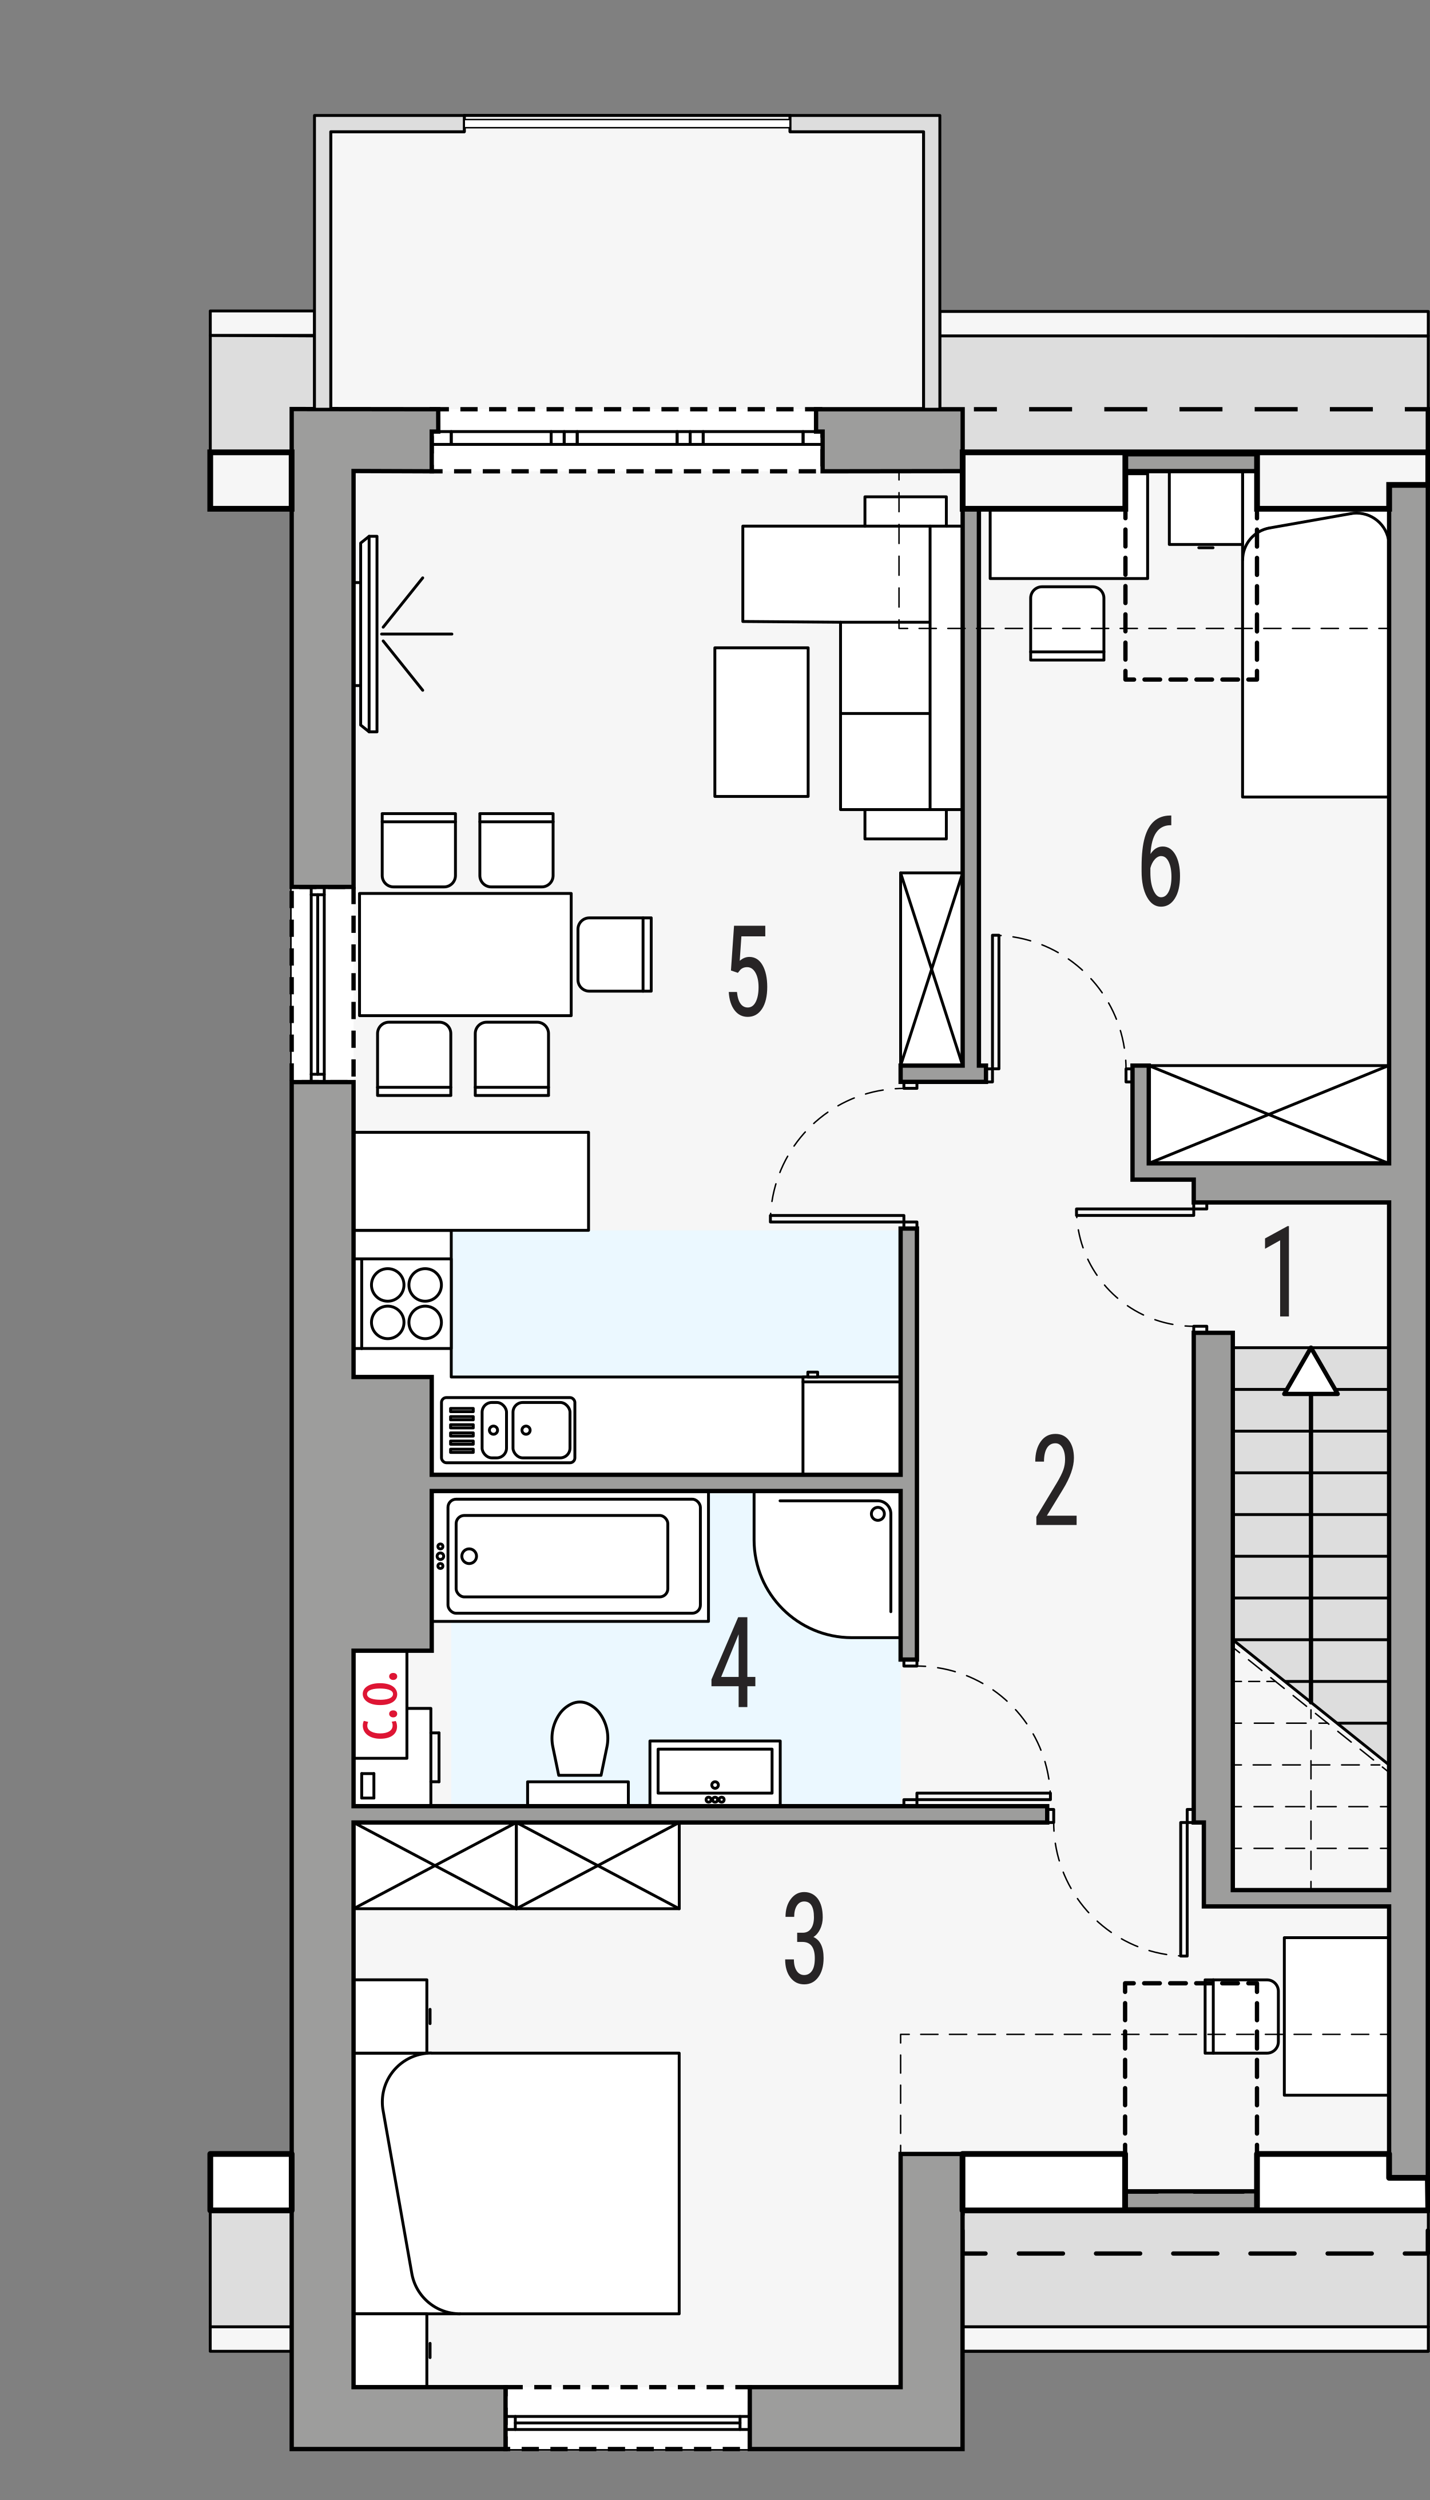 <?xml version="1.0" encoding="UTF-8"?><svg id="b" xmlns="http://www.w3.org/2000/svg" viewBox="0 0 248.95 434.97"><rect x="0" y="0" width="248.95" height="434.97" fill="#808080" stroke="none"/><polygon points="160.79 81.97 160.79 22.92 137.54 22.92 137.54 20.09 80.83 20.09 80.83 22.92 57.58 22.92 57.58 81.97 50.78 81.97 50.78 426.1 167.57 426.1 167.57 381.31 248.57 381.31 248.57 81.97 160.79 81.97" fill="#f6f6f6" stroke="#000" stroke-linecap="round" stroke-linejoin="round" stroke-width=".5"/><polygon points="160.79 71.2 160.79 22.92 137.54 22.92 137.54 20.09 80.83 20.09 80.83 22.92 57.58 22.92 57.58 71.17 50.78 71.17 50.78 426.1 167.57 426.1 167.57 392.08 248.57 392.08 248.57 71.2 160.79 71.2" fill="#f6f6f6" stroke="#000" stroke-linecap="round" stroke-linejoin="round" stroke-width=".5"/><rect x="167.57" y="384.58" width="81.09" height="20.26" fill="#ddd" stroke="#000" stroke-linecap="round" stroke-linejoin="round" stroke-width=".5"/><rect x="36.6" y="384.58" width="14.17" height="20.26" fill="#ddd" stroke="#000" stroke-linecap="round" stroke-linejoin="round" stroke-width=".5"/><polygon points="36.61 78.7 54.75 78.7 54.75 58.44 36.61 58.35 36.61 78.7" fill="#ddd" stroke="#000" stroke-linecap="round" stroke-linejoin="round" stroke-width=".5"/><polygon points="163.61 78.7 248.65 78.7 248.65 58.45 163.61 58.35 163.61 78.7" fill="#ddd" stroke="#000" stroke-linecap="round" stroke-linejoin="round" stroke-width=".5"/><rect x="36.61" y="54.1" width="18.14" height="4.25" fill="#f6f6f6" stroke="#000" stroke-linecap="round" stroke-linejoin="round" stroke-width=".5"/><rect x="163.62" y="54.19" width="85.03" height="4.25" fill="#f6f6f6" stroke="#000" stroke-linecap="round" stroke-linejoin="round" stroke-width=".5"/><rect x="167.57" y="404.84" width="81.09" height="4.25" fill="#f6f6f6" stroke="#000" stroke-linecap="round" stroke-linejoin="round" stroke-width=".5"/><rect x="36.6" y="404.84" width="14.17" height="4.25" fill="#f6f6f6" stroke="#000" stroke-linecap="round" stroke-linejoin="round" stroke-width=".5"/><polygon points="241.83 234.48 214.62 234.48 214.62 285.29 241.83 307.07 241.83 234.48" fill="#ddd" stroke="#000" stroke-linecap="round" stroke-linejoin="round" stroke-width=".5"/><line x1="228.23" y1="296.18" x2="228.23" y2="234.48" fill="none" stroke="#000" stroke-linecap="round" stroke-linejoin="round" stroke-width=".75"/><line x1="214.62" y1="321.59" x2="216.12" y2="321.59" fill="none" stroke="#000" stroke-linecap="round" stroke-linejoin="round" stroke-width=".25"/><line x1="218.32" y1="321.59" x2="239.23" y2="321.59" fill="none" stroke="#000" stroke-dasharray="0 0 3.3 2.2" stroke-linecap="round" stroke-linejoin="round" stroke-width=".25"/><line x1="240.33" y1="321.59" x2="241.83" y2="321.59" fill="none" stroke="#000" stroke-linecap="round" stroke-linejoin="round" stroke-width=".25"/><line x1="214.62" y1="314.33" x2="216.12" y2="314.33" fill="none" stroke="#000" stroke-linecap="round" stroke-linejoin="round" stroke-width=".25"/><line x1="218.32" y1="314.33" x2="239.23" y2="314.33" fill="none" stroke="#000" stroke-dasharray="0 0 3.3 2.2" stroke-linecap="round" stroke-linejoin="round" stroke-width=".25"/><line x1="240.33" y1="314.33" x2="241.83" y2="314.33" fill="none" stroke="#000" stroke-linecap="round" stroke-linejoin="round" stroke-width=".25"/><line x1="214.62" y1="307.07" x2="216.12" y2="307.07" fill="none" stroke="#000" stroke-linecap="round" stroke-linejoin="round" stroke-width=".25"/><line x1="218.17" y1="307.07" x2="237.68" y2="307.07" fill="none" stroke="#000" stroke-dasharray="0 0 3.08 2.05" stroke-linecap="round" stroke-linejoin="round" stroke-width=".25"/><line x1="238.7" y1="307.07" x2="240.2" y2="307.07" fill="none" stroke="#000" stroke-linecap="round" stroke-linejoin="round" stroke-width=".25"/><line x1="232.83" y1="299.81" x2="241.83" y2="299.81" fill="none" stroke="#000" stroke-linecap="round" stroke-linejoin="round" stroke-width=".5"/><line x1="223.83" y1="292.55" x2="241.83" y2="292.55" fill="none" stroke="#000" stroke-linecap="round" stroke-linejoin="round" stroke-width=".5"/><line x1="214.62" y1="285.29" x2="241.83" y2="285.29" fill="none" stroke="#000" stroke-linecap="round" stroke-linejoin="round" stroke-width=".5"/><line x1="214.62" y1="278.03" x2="241.83" y2="278.03" fill="none" stroke="#000" stroke-linecap="round" stroke-linejoin="round" stroke-width=".5"/><line x1="214.62" y1="270.77" x2="241.83" y2="270.77" fill="none" stroke="#000" stroke-linecap="round" stroke-linejoin="round" stroke-width=".5"/><line x1="214.62" y1="263.51" x2="241.83" y2="263.51" fill="none" stroke="#000" stroke-linecap="round" stroke-linejoin="round" stroke-width=".5"/><line x1="214.62" y1="256.25" x2="241.83" y2="256.25" fill="none" stroke="#000" stroke-linecap="round" stroke-linejoin="round" stroke-width=".5"/><line x1="214.62" y1="249" x2="241.83" y2="249" fill="none" stroke="#000" stroke-linecap="round" stroke-linejoin="round" stroke-width=".5"/><line x1="214.62" y1="241.74" x2="241.83" y2="241.74" fill="none" stroke="#000" stroke-linecap="round" stroke-linejoin="round" stroke-width=".5"/><line x1="228.23" y1="328.85" x2="228.23" y2="327.35" fill="none" stroke="#000" stroke-linecap="round" stroke-linejoin="round" stroke-width=".25"/><line x1="228.23" y1="325.25" x2="228.23" y2="300.04" fill="none" stroke="#000" stroke-dasharray="0 0 3.15 2.1" stroke-linecap="round" stroke-linejoin="round" stroke-width=".25"/><line x1="228.23" y1="298.99" x2="228.23" y2="297.49" fill="none" stroke="#000" stroke-linecap="round" stroke-linejoin="round" stroke-width=".25"/><line x1="214.62" y1="292.55" x2="216.12" y2="292.55" fill="none" stroke="#000" stroke-linecap="round" stroke-linejoin="round" stroke-width=".25"/><line x1="217.39" y1="292.55" x2="219.93" y2="292.55" fill="none" stroke="#000" stroke-dasharray="0 0 1.9 1.27" stroke-linecap="round" stroke-linejoin="round" stroke-width=".25"/><line x1="220.56" y1="292.55" x2="222.06" y2="292.55" fill="none" stroke="#000" stroke-linecap="round" stroke-linejoin="round" stroke-width=".25"/><line x1="214.62" y1="299.81" x2="216.12" y2="299.81" fill="none" stroke="#000" stroke-linecap="round" stroke-linejoin="round" stroke-width=".25"/><line x1="218.37" y1="299.81" x2="228.51" y2="299.81" fill="none" stroke="#000" stroke-dasharray="0 0 3.38 2.25" stroke-linecap="round" stroke-linejoin="round" stroke-width=".25"/><line x1="229.63" y1="299.81" x2="231.13" y2="299.81" fill="none" stroke="#000" stroke-linecap="round" stroke-linejoin="round" stroke-width=".25"/><line x1="214.62" y1="286.6" x2="215.79" y2="287.54" fill="none" stroke="#000" stroke-linecap="round" stroke-linejoin="round" stroke-width=".25"/><line x1="217.35" y1="288.78" x2="239.88" y2="306.82" fill="none" stroke="#000" stroke-dasharray="0 0 2.99 1.99" stroke-linecap="round" stroke-linejoin="round" stroke-width=".25"/><line x1="240.66" y1="307.44" x2="241.83" y2="308.38" fill="none" stroke="#000" stroke-linecap="round" stroke-linejoin="round" stroke-width=".25"/><rect x="75.15" y="71.2" width="68.05" height="10.8" fill="#fff" stroke="#000" stroke-dasharray="0 0 3 2" stroke-miterlimit="10" stroke-width=".75"/><rect x="88.01" y="415.33" width="42.52" height="10.77" fill="#fff" stroke="#000" stroke-dasharray="0 0 3 2" stroke-miterlimit="10" stroke-width=".75"/><rect x="78.56" y="214.07" width="78.24" height="100.19" fill="#ebf8ff"/><rect x="171.65" y="185.97" width="1.13" height="2.27" fill="none" stroke="#000" stroke-linecap="round" stroke-linejoin="round" stroke-width=".5"/><rect x="196.03" y="185.97" width="1.13" height="2.27" fill="none" stroke="#000" stroke-linecap="round" stroke-linejoin="round" stroke-width=".5"/><rect x="172.78" y="162.72" width="1.13" height="23.24" fill="none" stroke="#000" stroke-linecap="round" stroke-linejoin="round" stroke-width=".5"/><path d="m172.78,162.72c.5,0,1,.02,1.5.05" fill="none" stroke="#000" stroke-linecap="round" stroke-linejoin="round" stroke-width=".25"/><path d="m176.36,163c10.31,1.6,18.39,9.97,19.52,20.42" fill="none" stroke="#000" stroke-dasharray="0 0 3.14 2.09" stroke-linecap="round" stroke-linejoin="round" stroke-width=".25"/><path d="m195.98,184.47c.03.5.05,1,.05,1.5" fill="none" stroke="#000" stroke-linecap="round" stroke-linejoin="round" stroke-width=".25"/><rect x="157.36" y="212.61" width="2.27" height="1.13" fill="none" stroke="#000" stroke-linecap="round" stroke-linejoin="round" stroke-width=".5"/><rect x="157.36" y="188.23" width="2.27" height="1.13" fill="none" stroke="#000" stroke-linecap="round" stroke-linejoin="round" stroke-width=".5"/><rect x="134.12" y="211.48" width="23.24" height="1.13" fill="none" stroke="#000" stroke-linecap="round" stroke-linejoin="round" stroke-width=".5"/><path d="m134.12,212.61c0-.5.02-1,.05-1.5" fill="none" stroke="#000" stroke-linecap="round" stroke-linejoin="round" stroke-width=".25"/><path d="m134.39,209.03c1.6-10.31,9.97-18.39,20.42-19.52" fill="none" stroke="#000" stroke-dasharray="0 0 3.14 2.09" stroke-linecap="round" stroke-linejoin="round" stroke-width=".25"/><path d="m155.86,189.42c.5-.03,1-.05,1.5-.05" fill="none" stroke="#000" stroke-linecap="round" stroke-linejoin="round" stroke-width=".25"/><rect x="78.56" y="75.09" width="17.39" height="2.23" fill="none" stroke="#000" stroke-linecap="round" stroke-linejoin="round" stroke-width=".5"/><rect x="100.49" y="75.09" width="17.39" height="2.23" fill="none" stroke="#000" stroke-linecap="round" stroke-linejoin="round" stroke-width=".5"/><rect x="122.42" y="75.09" width="17.39" height="2.23" fill="none" stroke="#000" stroke-linecap="round" stroke-linejoin="round" stroke-width=".5"/><rect x="75.16" y="75.09" width="3.4" height="2.23" fill="none" stroke="#000" stroke-linecap="round" stroke-linejoin="round" stroke-width=".5"/><rect x="139.81" y="75.09" width="3.4" height="2.23" fill="none" stroke="#000" stroke-linecap="round" stroke-linejoin="round" stroke-width=".5"/><rect x="120.15" y="75.09" width="2.27" height="2.23" fill="none" stroke="#000" stroke-linecap="round" stroke-linejoin="round" stroke-width=".5"/><rect x="117.88" y="75.09" width="2.27" height="2.23" fill="none" stroke="#000" stroke-linecap="round" stroke-linejoin="round" stroke-width=".5"/><rect x="98.22" y="75.09" width="2.27" height="2.23" fill="none" stroke="#000" stroke-linecap="round" stroke-linejoin="round" stroke-width=".5"/><rect x="95.95" y="75.09" width="2.27" height="2.23" fill="none" stroke="#000" stroke-linecap="round" stroke-linejoin="round" stroke-width=".5"/><rect x="207.82" y="209.21" width="2.27" height="1.13" fill="none" stroke="#000" stroke-linecap="round" stroke-linejoin="round" stroke-width=".5"/><rect x="207.82" y="230.75" width="2.27" height="1.13" fill="none" stroke="#000" stroke-linecap="round" stroke-linejoin="round" stroke-width=".5"/><rect x="187.41" y="210.34" width="20.41" height="1.13" fill="none" stroke="#000" stroke-linecap="round" stroke-linejoin="round" stroke-width=".5"/><path d="m187.41,210.34c0,.5.02,1,.05,1.5" fill="none" stroke="#000" stroke-linecap="round" stroke-linejoin="round" stroke-width=".25"/><path d="m187.73,213.98c1.57,8.71,8.66,15.5,17.51,16.61" fill="none" stroke="#000" stroke-dasharray="0 0 3.23 2.15" stroke-linecap="round" stroke-linejoin="round" stroke-width=".25"/><path d="m206.32,230.7c.5.04,1,.05,1.5.05" fill="none" stroke="#000" stroke-linecap="round" stroke-linejoin="round" stroke-width=".25"/><rect x="157.36" y="313.12" width="2.27" height="1.13" fill="none" stroke="#000" stroke-linecap="round" stroke-linejoin="round" stroke-width=".5"/><rect x="157.36" y="288.74" width="2.27" height="1.13" fill="none" stroke="#000" stroke-linecap="round" stroke-linejoin="round" stroke-width=".5"/><rect x="159.63" y="311.98" width="23.24" height="1.13" fill="none" stroke="#000" stroke-linecap="round" stroke-linejoin="round" stroke-width=".5"/><path d="m182.87,313.12c0-.5-.02-1-.05-1.5" fill="none" stroke="#000" stroke-linecap="round" stroke-linejoin="round" stroke-width=".25"/><path d="m182.6,309.54c-1.6-10.31-9.97-18.39-20.42-19.52" fill="none" stroke="#000" stroke-dasharray="0 0 3.14 2.09" stroke-linecap="round" stroke-linejoin="round" stroke-width=".25"/><path d="m161.13,289.92c-.5-.03-1-.05-1.5-.05" fill="none" stroke="#000" stroke-linecap="round" stroke-linejoin="round" stroke-width=".25"/><rect x="206.68" y="314.82" width="1.13" height="2.27" fill="none" stroke="#000" stroke-linecap="round" stroke-linejoin="round" stroke-width=".5"/><rect x="182.31" y="314.82" width="1.13" height="2.27" fill="none" stroke="#000" stroke-linecap="round" stroke-linejoin="round" stroke-width=".5"/><rect x="205.55" y="317.09" width="1.13" height="23.24" fill="none" stroke="#000" stroke-linecap="round" stroke-linejoin="round" stroke-width=".5"/><path d="m206.68,340.33c-.5,0-1-.02-1.5-.05" fill="none" stroke="#000" stroke-linecap="round" stroke-linejoin="round" stroke-width=".25"/><path d="m203.1,340.06c-10.31-1.6-18.39-9.97-19.52-20.42" fill="none" stroke="#000" stroke-dasharray="0 0 3.14 2.09" stroke-linecap="round" stroke-linejoin="round" stroke-width=".25"/><path d="m183.49,318.59c-.03-.5-.05-1-.05-1.5" fill="none" stroke="#000" stroke-linecap="round" stroke-linejoin="round" stroke-width=".25"/><line x1="248.65" y1="409.09" x2="167.57" y2="409.09" fill="none" stroke="#000" stroke-linecap="round" stroke-linejoin="round" stroke-width=".5"/><line x1="248.65" y1="404.84" x2="167.57" y2="404.84" fill="none" stroke="#000" stroke-linecap="round" stroke-linejoin="round" stroke-width=".5"/><polyline points="88.01 422.7 88.01 420.43 89.71 420.43 89.71 422.7 88.01 422.7" fill="none" stroke="#000" stroke-linecap="round" stroke-linejoin="round" stroke-width=".5"/><polyline points="128.83 422.7 128.83 420.43 130.53 420.43 130.53 422.7 128.83 422.7" fill="none" stroke="#000" stroke-linecap="round" stroke-linejoin="round" stroke-width=".5"/><line x1="89.71" y1="422.7" x2="128.83" y2="422.7" fill="none" stroke="#000" stroke-linecap="round" stroke-linejoin="round" stroke-width=".5"/><line x1="89.71" y1="421.56" x2="128.83" y2="421.56" fill="none" stroke="#000" stroke-linecap="round" stroke-linejoin="round" stroke-width=".5"/><line x1="89.71" y1="420.43" x2="128.83" y2="420.43" fill="none" stroke="#000" stroke-linecap="round" stroke-linejoin="round" stroke-width=".5"/><rect x="39.18" y="165.91" width="33.96" height="10.77" transform="translate(227.46 115.13) rotate(90)" fill="#fff" stroke="#000" stroke-dasharray="0 0 3 2" stroke-miterlimit="10" stroke-width=".75"/><polyline points="54.18 154.31 56.45 154.31 56.45 155.67 54.18 155.67 54.18 154.31" fill="none" stroke="#000" stroke-linecap="round" stroke-linejoin="round" stroke-width=".5"/><polyline points="54.18 186.91 56.45 186.91 56.45 188.27 54.18 188.27 54.18 186.91" fill="none" stroke="#000" stroke-linecap="round" stroke-linejoin="round" stroke-width=".5"/><line x1="54.18" y1="155.67" x2="54.18" y2="186.91" fill="none" stroke="#000" stroke-linecap="round" stroke-linejoin="round" stroke-width=".5"/><line x1="55.31" y1="155.67" x2="55.31" y2="186.91" fill="none" stroke="#000" stroke-linecap="round" stroke-linejoin="round" stroke-width=".5"/><line x1="56.45" y1="155.67" x2="56.45" y2="186.91" fill="none" stroke="#000" stroke-linecap="round" stroke-linejoin="round" stroke-width=".5"/><polygon points="129.32 108.13 146.33 108.26 146.33 140.86 150.58 140.86 150.58 145.96 164.75 145.96 164.75 140.86 167.59 140.86 167.59 91.54 164.75 91.54 164.75 86.44 150.58 86.44 150.58 91.54 129.32 91.54 129.32 108.13" fill="#fff" stroke="#000" stroke-linecap="round" stroke-linejoin="round" stroke-width=".5"/><line x1="161.92" y1="108.26" x2="146.33" y2="108.26" fill="#fff" stroke="#000" stroke-linecap="round" stroke-linejoin="round" stroke-width=".5"/><line x1="161.92" y1="124.14" x2="146.33" y2="124.14" fill="#fff" stroke="#000" stroke-linecap="round" stroke-linejoin="round" stroke-width=".5"/><polyline points="164.75 140.86 161.92 140.86 161.92 91.54 164.75 91.54" fill="#fff" stroke="#000" stroke-linecap="round" stroke-linejoin="round" stroke-width=".5"/><line x1="161.92" y1="91.54" x2="150.58" y2="91.54" fill="#fff" stroke="#000" stroke-linecap="round" stroke-linejoin="round" stroke-width=".5"/><line x1="150.58" y1="140.86" x2="161.92" y2="140.86" fill="#fff" stroke="#000" stroke-linecap="round" stroke-linejoin="round" stroke-width=".5"/><rect x="124.45" y="112.71" width="16.24" height="25.86" fill="#fff" stroke="#000" stroke-linecap="round" stroke-linejoin="round" stroke-width=".5"/><polygon points="64.26 127.33 65.63 127.33 65.63 93.31 64.26 93.31 64.26 93.31 62.79 94.49 62.79 101.36 61.55 101.36 61.55 119.28 62.79 119.28 62.79 126.15 64.26 127.33" fill="#fff" stroke="#000" stroke-linecap="round" stroke-linejoin="round" stroke-width=".5"/><line x1="64.26" y1="127.33" x2="64.26" y2="93.31" fill="#fff" stroke="#000" stroke-linecap="round" stroke-linejoin="round" stroke-width=".5"/><line x1="62.79" y1="101.36" x2="62.79" y2="119.28" fill="#fff" stroke="#000" stroke-linecap="round" stroke-linejoin="round" stroke-width=".5"/><line x1="66.43" y1="110.32" x2="78.67" y2="110.32" fill="#fff" stroke="#000" stroke-linecap="round" stroke-linejoin="round" stroke-width=".5"/><line x1="66.71" y1="111.52" x2="73.59" y2="120.1" fill="#fff" stroke="#000" stroke-linecap="round" stroke-linejoin="round" stroke-width=".5"/><line x1="66.71" y1="109.12" x2="73.59" y2="100.54" fill="#fff" stroke="#000" stroke-linecap="round" stroke-linejoin="round" stroke-width=".5"/><polyline points="135.83 314.25 135.83 302.91 113.15 302.91 113.15 314.25 135.83 314.25" fill="#fff" stroke="#000" stroke-linecap="round" stroke-linejoin="round" stroke-width=".5"/><rect x="114.57" y="304.33" width="19.84" height="7.65" fill="#fff" stroke="#000" stroke-linecap="round" stroke-linejoin="round" stroke-width=".5"/><circle cx="124.49" cy="310.57" r=".57" fill="#fff" stroke="#000" stroke-linecap="round" stroke-linejoin="round" stroke-width=".5"/><circle cx="124.49" cy="313.12" r=".43" fill="#fff" stroke="#000" stroke-linecap="round" stroke-linejoin="round" stroke-width=".5"/><circle cx="123.36" cy="313.12" r=".43" fill="#fff" stroke="#000" stroke-linecap="round" stroke-linejoin="round" stroke-width=".5"/><circle cx="125.63" cy="313.12" r=".43" fill="#fff" stroke="#000" stroke-linecap="round" stroke-linejoin="round" stroke-width=".5"/><path d="m104.64,308.88l1.02-4.93c.42-2.01-.01-4.1-1.19-5.78-.53-.75-1.25-1.34-2.08-1.73-.91-.42-1.96-.42-2.87,0-.83.39-1.55.98-2.08,1.73-1.18,1.68-1.61,3.77-1.19,5.78l1.02,4.93h7.37" fill="#fff" stroke="#000" stroke-linecap="round" stroke-linejoin="round" stroke-width=".5"/><rect x="91.85" y="310.01" width="17.54" height="4.24" fill="#fff" stroke="#000" stroke-linecap="round" stroke-linejoin="round" stroke-width=".5"/><polyline points="75.16 259.42 75.16 282.1 123.34 282.1 123.34 259.42 75.16 259.42" fill="#fff" stroke="#000" stroke-linecap="round" stroke-linejoin="round" stroke-width=".5"/><rect x="77.99" y="260.84" width="43.94" height="19.84" rx="1.42" ry="1.42" fill="#fff" stroke="#000" stroke-linecap="round" stroke-linejoin="round" stroke-width=".5"/><rect x="79.41" y="263.67" width="36.85" height="14.17" rx="1.42" ry="1.42" fill="#fff" stroke="#000" stroke-linecap="round" stroke-linejoin="round" stroke-width=".5"/><circle cx="81.68" cy="270.76" r="1.28" fill="#fff" stroke="#000" stroke-linecap="round" stroke-linejoin="round" stroke-width=".5"/><circle cx="76.67" cy="269.06" r=".43" fill="#fff" stroke="#000" stroke-linecap="round" stroke-linejoin="round" stroke-width=".5"/><circle cx="76.67" cy="270.76" r=".57" fill="#fff" stroke="#000" stroke-linecap="round" stroke-linejoin="round" stroke-width=".5"/><circle cx="76.67" cy="272.46" r=".43" fill="#fff" stroke="#000" stroke-linecap="round" stroke-linejoin="round" stroke-width=".5"/><rect x="61.55" y="297.24" width="13.46" height="17.01" fill="#fff" stroke="#000" stroke-linecap="round" stroke-linejoin="round" stroke-width=".5"/><line x1="65.09" y1="308.58" x2="65.09" y2="312.83" fill="#fff" stroke="#000" stroke-linecap="round" stroke-linejoin="round" stroke-width=".5"/><line x1="62.97" y1="308.58" x2="65.09" y2="308.58" fill="#fff" stroke="#000" stroke-linecap="round" stroke-linejoin="round" stroke-width=".5"/><line x1="65.09" y1="312.83" x2="62.97" y2="312.83" fill="#fff" stroke="#000" stroke-linecap="round" stroke-linejoin="round" stroke-width=".5"/><line x1="62.97" y1="312.83" x2="62.97" y2="308.58" fill="#fff" stroke="#000" stroke-linecap="round" stroke-linejoin="round" stroke-width=".5"/><line x1="76.43" y1="301.5" x2="76.43" y2="310" fill="#fff" stroke="#000" stroke-linecap="round" stroke-linejoin="round" stroke-width=".5"/><line x1="75.01" y1="301.5" x2="76.43" y2="301.5" fill="#fff" stroke="#000" stroke-linecap="round" stroke-linejoin="round" stroke-width=".5"/><line x1="76.43" y1="310" x2="75.01" y2="310" fill="#fff" stroke="#000" stroke-linecap="round" stroke-linejoin="round" stroke-width=".5"/><rect x="61.55" y="287.2" width="9.29" height="18.72" fill="#fff" stroke="#000" stroke-linecap="round" stroke-linejoin="round" stroke-width=".5"/><path d="m209.8,357.22h10.77c1.1,0,1.98-.89,1.98-1.98v-8.79c0-1.1-.89-1.98-1.98-1.98h-10.77v12.76" fill="#fff" stroke="#000" stroke-linecap="round" stroke-linejoin="round" stroke-width=".5"/><line x1="211.22" y1="357.22" x2="211.22" y2="344.46" fill="#fff" stroke="#000" stroke-linecap="round" stroke-linejoin="round" stroke-width=".5"/><line x1="74.87" y1="407.71" x2="74.87" y2="410.19" fill="#fff" stroke="#000" stroke-linecap="round" stroke-linejoin="round" stroke-width=".5"/><polygon points="118.24 402.57 61.55 402.57 61.55 357.22 61.55 357.22 118.24 357.22 118.24 402.57" fill="#fff" stroke="#000" stroke-linecap="round" stroke-linejoin="round" stroke-width=".5"/><path d="m80.06,402.57c-4.13,0-7.66-2.96-8.37-7.03l-5-28.35c-.09-.49-.13-.98-.13-1.48,0-4.7,3.81-8.5,8.5-8.5" fill="#fff" stroke="#000" stroke-linecap="round" stroke-linejoin="round" stroke-width=".5"/><line x1="74.87" y1="352.08" x2="74.87" y2="349.6" fill="#fff" stroke="#000" stroke-linecap="round" stroke-linejoin="round" stroke-width=".5"/><polyline points="74.31 344.46 61.55 344.46 61.55 357.22 74.31 357.22 74.31 344.46" fill="#fff" stroke="#000" stroke-linecap="round" stroke-linejoin="round" stroke-width=".5"/><polyline points="74.31 415.33 61.55 415.33 61.55 402.57 74.31 402.57 74.31 415.33" fill="#fff" stroke="#000" stroke-linecap="round" stroke-linejoin="round" stroke-width=".5"/><path d="m156.79,259.42h-25.51v8.5c0,9.39,7.61,17.01,17.01,17.01h8.5v-25.51Z" fill="#fff" stroke="#000" stroke-linecap="round" stroke-linejoin="round" stroke-width=".5"/><path d="m135.8,261.12h17.02c1.25,0,2.27,1.02,2.27,2.27v17.02" fill="#fff" stroke="#000" stroke-linecap="round" stroke-linejoin="round" stroke-width=".5"/><circle cx="152.83" cy="263.39" r="1.13" fill="#fff" stroke="#000" stroke-linecap="round" stroke-linejoin="round" stroke-width=".5"/><polygon points="156.79 239.58 78.56 239.58 78.56 214.07 61.55 214.07 61.55 239.58 75.16 239.58 75.16 256.59 156.79 256.59 156.79 239.58" fill="#fff" stroke="#000" stroke-linecap="round" stroke-linejoin="round" stroke-width=".5"/><rect x="139.79" y="239.58" width="17.01" height="17.01" fill="#fff" stroke="#000" stroke-linecap="round" stroke-linejoin="round" stroke-width=".5"/><polygon points="78.56 234.62 62.97 234.62 61.55 234.62 61.55 219.03 78.56 219.03 78.56 234.62" fill="#fff" stroke="#000" stroke-linecap="round" stroke-linejoin="round" stroke-width=".5"/><rect x="61.55" y="197.01" width="40.91" height="17.05" fill="#fff" stroke="#000" stroke-linecap="round" stroke-linejoin="round" stroke-width=".5"/><line x1="139.79" y1="240.43" x2="156.79" y2="240.43" fill="#fff" stroke="#000" stroke-linecap="round" stroke-linejoin="round" stroke-width=".5"/><rect x="140.64" y="238.73" width="1.7" height=".85" fill="#fff" stroke="#000" stroke-linecap="round" stroke-linejoin="round" stroke-width=".5"/><circle cx="74.02" cy="230.08" r="2.83" fill="#fff" stroke="#000" stroke-linecap="round" stroke-linejoin="round" stroke-width=".5"/><circle cx="67.5" cy="230.08" r="2.83" fill="#fff" stroke="#000" stroke-linecap="round" stroke-linejoin="round" stroke-width=".5"/><circle cx="67.5" cy="223.56" r="2.83" fill="#fff" stroke="#000" stroke-linecap="round" stroke-linejoin="round" stroke-width=".5"/><circle cx="74.02" cy="223.56" r="2.83" fill="#fff" stroke="#000" stroke-linecap="round" stroke-linejoin="round" stroke-width=".5"/><line x1="62.97" y1="219.03" x2="62.97" y2="234.62" fill="#fff" stroke="#000" stroke-linecap="round" stroke-linejoin="round" stroke-width=".5"/><line x1="62.97" y1="234.62" x2="62.97" y2="234.62" fill="#fff" stroke="#000" stroke-linecap="round" stroke-linejoin="round" stroke-width=".5"/><rect x="76.86" y="243.16" width="23.22" height="11.34" rx=".85" ry=".85" fill="#fff" stroke="#000" stroke-linecap="round" stroke-linejoin="round" stroke-width=".5"/><rect x="89.31" y="244.01" width="9.92" height="9.64" rx="1.7" ry="1.7" fill="#fff" stroke="#000" stroke-linecap="round" stroke-linejoin="round" stroke-width=".5"/><rect x="83.93" y="244.01" width="4.25" height="9.64" rx="1.7" ry="1.7" fill="#fff" stroke="#000" stroke-linecap="round" stroke-linejoin="round" stroke-width=".5"/><circle cx="85.91" cy="248.83" r=".71" fill="#fff" stroke="#000" stroke-linecap="round" stroke-linejoin="round" stroke-width=".5"/><circle cx="91.58" cy="248.83" r=".71" fill="#fff" stroke="#000" stroke-linecap="round" stroke-linejoin="round" stroke-width=".5"/><rect x="78.44" y="245.05" width="3.95" height=".56" fill="#fff" stroke="#000" stroke-linecap="round" stroke-linejoin="round" stroke-width=".5"/><rect x="78.44" y="246.47" width="3.95" height=".56" fill="#fff" stroke="#000" stroke-linecap="round" stroke-linejoin="round" stroke-width=".5"/><rect x="78.44" y="247.88" width="3.95" height=".56" fill="#fff" stroke="#000" stroke-linecap="round" stroke-linejoin="round" stroke-width=".5"/><rect x="78.44" y="249.3" width="3.95" height=".56" fill="#fff" stroke="#000" stroke-linecap="round" stroke-linejoin="round" stroke-width=".5"/><rect x="78.44" y="250.72" width="3.95" height=".56" fill="#fff" stroke="#000" stroke-linecap="round" stroke-linejoin="round" stroke-width=".5"/><rect x="78.44" y="252.14" width="3.95" height=".56" fill="#fff" stroke="#000" stroke-linecap="round" stroke-linejoin="round" stroke-width=".5"/><rect x="61.55" y="317.09" width="28.35" height="15" fill="#fff" stroke="#000" stroke-linecap="round" stroke-linejoin="round" stroke-width=".5"/><line x1="89.9" y1="317.09" x2="61.55" y2="332.09" fill="#fff" stroke="#000" stroke-linecap="round" stroke-linejoin="round" stroke-width=".5"/><line x1="61.55" y1="317.09" x2="89.9" y2="332.09" fill="#fff" stroke="#000" stroke-linecap="round" stroke-linejoin="round" stroke-width=".5"/><rect x="89.9" y="317.09" width="28.35" height="15" fill="#fff" stroke="#000" stroke-linecap="round" stroke-linejoin="round" stroke-width=".5"/><line x1="118.24" y1="317.09" x2="89.9" y2="332.09" fill="#fff" stroke="#000" stroke-linecap="round" stroke-linejoin="round" stroke-width=".5"/><line x1="89.9" y1="317.09" x2="118.24" y2="332.09" fill="#fff" stroke="#000" stroke-linecap="round" stroke-linejoin="round" stroke-width=".5"/><rect x="223.59" y="337.13" width="18.24" height="27.41" fill="#fff" stroke="#000" stroke-linecap="round" stroke-linejoin="round" stroke-width=".5"/><polyline points="216.32 138.67 241.83 138.67 241.83 81.97 216.32 81.97 216.32 138.67" fill="#fff" stroke="#000" stroke-linecap="round" stroke-linejoin="round" stroke-width=".5"/><line x1="221.01" y1="91.86" x2="235.18" y2="89.36" fill="#fff" stroke="#000" stroke-linecap="round" stroke-linejoin="round" stroke-width=".5"/><path d="m221.01,91.86c-2.71.48-4.68,2.83-4.68,5.58" fill="#fff" stroke="#000" stroke-linecap="round" stroke-linejoin="round" stroke-width=".5"/><path d="m241.83,94.94c0-3.13-2.54-5.67-5.67-5.67-.33,0-.66.03-.98.09" fill="#fff" stroke="#000" stroke-linecap="round" stroke-linejoin="round" stroke-width=".5"/><line x1="208.7" y1="95.3" x2="211.18" y2="95.3" fill="#fff" stroke="#000" stroke-linecap="round" stroke-linejoin="round" stroke-width=".5"/><polyline points="216.32 94.73 216.32 81.97 203.57 81.97 203.57 94.73 216.32 94.73" fill="#fff" stroke="#000" stroke-linecap="round" stroke-linejoin="round" stroke-width=".5"/><path d="m192.18,114.84v-10.77c0-1.1-.89-1.98-1.98-1.98h-8.79c-1.1,0-1.98.89-1.98,1.98v10.77h12.76" fill="#fff" stroke="#000" stroke-linecap="round" stroke-linejoin="round" stroke-width=".5"/><rect x="172.38" y="82.42" width="27.41" height="18.24" fill="#fff" stroke="#000" stroke-linecap="round" stroke-linejoin="round" stroke-width=".5"/><line x1="192.18" y1="113.42" x2="179.42" y2="113.42" fill="#fff" stroke="#000" stroke-linecap="round" stroke-linejoin="round" stroke-width=".5"/><rect x="156.79" y="151.87" width="10.79" height="33.53" fill="#fff" stroke="#000" stroke-linecap="round" stroke-linejoin="round" stroke-width=".5"/><line x1="167.59" y1="185.4" x2="156.79" y2="151.87" fill="#fff" stroke="#000" stroke-linecap="round" stroke-linejoin="round" stroke-width=".5"/><line x1="167.59" y1="151.87" x2="156.79" y2="185.4" fill="#fff" stroke="#000" stroke-linecap="round" stroke-linejoin="round" stroke-width=".5"/><rect x="199.99" y="185.4" width="41.75" height="17.01" fill="#fff" stroke="#000" stroke-linecap="round" stroke-linejoin="round" stroke-width=".5"/><line x1="241.74" y1="185.4" x2="199.99" y2="202.41" fill="#fff" stroke="#000" stroke-linecap="round" stroke-linejoin="round" stroke-width=".5"/><line x1="199.99" y1="185.4" x2="241.74" y2="202.41" fill="#fff" stroke="#000" stroke-linecap="round" stroke-linejoin="round" stroke-width=".5"/><path d="m95.49,190.6v-10.77c0-1.1-.89-1.98-1.98-1.98h-8.79c-1.1,0-1.98.89-1.98,1.98v10.77h12.76" fill="#fff" stroke="#000" stroke-linecap="round" stroke-linejoin="round" stroke-width=".5"/><path d="m78.48,190.6v-10.77c0-1.1-.89-1.98-1.98-1.98h-8.79c-1.1,0-1.98.89-1.98,1.98v10.77h12.76" fill="#fff" stroke="#000" stroke-linecap="round" stroke-linejoin="round" stroke-width=".5"/><path d="m66.54,141.56v10.77c0,1.1.89,1.98,1.98,1.98h8.79c1.1,0,1.98-.89,1.98-1.98v-10.77h-12.76" fill="#fff" stroke="#000" stroke-linecap="round" stroke-linejoin="round" stroke-width=".5"/><path d="m83.54,141.56v10.77c0,1.1.89,1.98,1.98,1.98h8.79c1.1,0,1.98-.89,1.98-1.98v-10.77h-12.76" fill="#fff" stroke="#000" stroke-linecap="round" stroke-linejoin="round" stroke-width=".5"/><rect x="62.59" y="155.45" width="36.85" height="21.26" fill="#fff" stroke="#000" stroke-linecap="round" stroke-linejoin="round" stroke-width=".5"/><line x1="95.49" y1="189.18" x2="82.73" y2="189.18" fill="#fff" stroke="#000" stroke-linecap="round" stroke-linejoin="round" stroke-width=".5"/><path d="m113.37,159.7h-10.77c-1.1,0-1.98.89-1.98,1.98v8.79c0,1.1.89,1.98,1.98,1.98h10.77v-12.76" fill="#fff" stroke="#000" stroke-linecap="round" stroke-linejoin="round" stroke-width=".5"/><line x1="111.95" y1="159.7" x2="111.95" y2="172.46" fill="#fff" stroke="#000" stroke-linecap="round" stroke-linejoin="round" stroke-width=".5"/><line x1="78.48" y1="189.18" x2="65.72" y2="189.18" fill="#fff" stroke="#000" stroke-linecap="round" stroke-linejoin="round" stroke-width=".5"/><line x1="66.54" y1="142.98" x2="79.29" y2="142.98" fill="#fff" stroke="#000" stroke-linecap="round" stroke-linejoin="round" stroke-width=".5"/><line x1="83.54" y1="142.98" x2="96.3" y2="142.98" fill="#fff" stroke="#000" stroke-linecap="round" stroke-linejoin="round" stroke-width=".5"/><polygon points="228.23 234.48 223.58 242.53 232.88 242.53 228.23 234.48" fill="#fff" stroke="#000" stroke-linecap="round" stroke-linejoin="round" stroke-width=".75"/><polygon points="156.79 415.33 130.53 415.33 130.53 426.1 167.57 426.1 167.57 374.76 156.79 374.76 156.79 415.33" fill="#9d9d9c" stroke="#000" stroke-miterlimit="10" stroke-width=".75"/><polygon points="76.29 71.2 50.78 71.17 50.78 71.2 50.78 71.2 50.78 154.31 61.55 154.31 61.55 81.95 75.16 82 75.16 75.09 76.3 75.09 76.29 71.2" fill="#9d9d9c" stroke="#000" stroke-miterlimit="10" stroke-width=".75"/><polygon points="142.07 71.2 142.07 75.09 143.21 75.09 143.21 82 167.59 81.97 167.59 71.2 142.07 71.2" fill="#9d9d9c" stroke="#000" stroke-miterlimit="10" stroke-width=".75"/><polygon points="182.31 317.09 182.31 314.25 61.55 314.25 61.55 287.2 75.16 287.2 75.16 259.42 156.79 259.42 156.79 288.74 159.63 288.74 159.63 213.75 156.79 213.75 156.79 256.59 75.16 256.59 75.16 239.58 61.55 239.58 61.55 188.27 50.78 188.27 50.78 426.1 88.01 426.1 88.01 415.33 61.55 415.33 61.55 317.09 182.31 317.09" fill="#9d9d9c" stroke="#000" stroke-miterlimit="10" stroke-width=".75"/><polygon points="167.59 88.52 167.59 185.4 156.79 185.4 156.79 188.23 171.65 188.23 171.65 185.4 170.42 185.4 170.42 88.52 167.59 88.52" fill="#9d9d9c" stroke="#000" stroke-miterlimit="10" stroke-width=".75"/><polygon points="241.83 84.37 241.83 202.41 241.74 202.41 241.74 202.41 199.99 202.41 199.99 185.4 197.16 185.4 197.16 205.24 207.82 205.24 207.82 209.21 241.83 209.21 241.83 328.85 214.62 328.85 214.62 231.89 207.82 231.89 207.82 317.09 209.58 317.09 209.58 331.69 241.83 331.69 241.83 378.91 248.57 378.91 248.57 84.37 241.83 84.37" fill="#9d9d9c" stroke="#000" stroke-miterlimit="10" stroke-width=".75"/><rect x="195.91" y="78.7" width="22.94" height="3.27" fill="#9d9d9c" stroke="#000" stroke-miterlimit="10" stroke-width=".75"/><rect x="195.89" y="381.26" width="22.94" height="3.27" fill="#9d9d9c" stroke="#000" stroke-miterlimit="10" stroke-width=".75"/><polyline points="237.83 381.31 241.83 381.31 241.83 378.91 248.57 378.91 248.57 382.91" fill="none" stroke="#000" stroke-linecap="round" stroke-linejoin="round" stroke-width=".75"/><polyline points="248.57 388.08 248.57 392.08 244.57 392.08" fill="none" stroke="#000" stroke-linecap="round" stroke-linejoin="round" stroke-width=".75"/><line x1="238.81" y1="392.08" x2="174.45" y2="392.08" fill="none" stroke="#000" stroke-dasharray="0 0 7.68 5.76" stroke-linecap="round" stroke-linejoin="round" stroke-width=".75"/><polyline points="171.57 392.08 167.57 392.08 167.57 388.08" fill="none" stroke="#000" stroke-linecap="round" stroke-linejoin="round" stroke-width=".75"/><polyline points="167.57 385.31 167.57 381.31 171.57 381.31" fill="none" stroke="#000" stroke-linecap="round" stroke-linejoin="round" stroke-width=".75"/><line x1="177.98" y1="381.31" x2="234.63" y2="381.31" fill="none" stroke="#000" stroke-dasharray="0 0 8.55 6.41" stroke-linecap="round" stroke-linejoin="round" stroke-width=".75"/><line x1="169.55" y1="71.2" x2="173.55" y2="71.2" fill="none" stroke="#000" stroke-miterlimit="22.93" stroke-width=".75"/><line x1="179.16" y1="71.2" x2="241.77" y2="71.2" fill="none" stroke="#000" stroke-dasharray="0 0 7.48 5.61" stroke-miterlimit="22.93" stroke-width=".75"/><polyline points="244.57 71.2 248.57 71.2 248.57 78.7" fill="none" stroke="#000" stroke-miterlimit="22.93" stroke-width=".75"/><rect x="36.6" y="374.76" width="14.17" height="9.82" transform="translate(87.38 759.34) rotate(-180)" fill="#fff" stroke="#000" stroke-linecap="round" stroke-linejoin="round"/><line x1="156.79" y1="374.76" x2="156.79" y2="373.26" fill="none" stroke="#000" stroke-linecap="round" stroke-linejoin="round" stroke-width=".25"/><line x1="156.79" y1="371.17" x2="156.79" y2="356.49" fill="none" stroke="#000" stroke-dasharray="0 0 3.14 2.1" stroke-linecap="round" stroke-linejoin="round" stroke-width=".25"/><polyline points="156.79 355.45 156.79 353.95 158.29 353.95" fill="none" stroke="#000" stroke-linecap="round" stroke-linejoin="round" stroke-width=".25"/><line x1="160.29" y1="353.95" x2="239.33" y2="353.95" fill="none" stroke="#000" stroke-dasharray="0 0 3 2" stroke-linecap="round" stroke-linejoin="round" stroke-width=".25"/><line x1="240.33" y1="353.95" x2="241.83" y2="353.95" fill="none" stroke="#000" stroke-linecap="round" stroke-linejoin="round" stroke-width=".25"/><polyline points="195.87 346.56 195.87 345.06 197.37 345.06" fill="none" stroke="#000" stroke-linecap="round" stroke-linejoin="round" stroke-width=".75"/><line x1="199.19" y1="345.06" x2="216.43" y2="345.06" fill="none" stroke="#000" stroke-dasharray="0 0 2.72 1.81" stroke-linecap="round" stroke-linejoin="round" stroke-width=".75"/><polyline points="217.33 345.06 218.83 345.06 218.83 346.56" fill="none" stroke="#000" stroke-linecap="round" stroke-linejoin="round" stroke-width=".75"/><line x1="218.83" y1="348.53" x2="218.83" y2="382.05" fill="none" stroke="#000" stroke-dasharray="0 0 2.96 1.97" stroke-linecap="round" stroke-linejoin="round" stroke-width=".75"/><polyline points="218.83 383.03 218.83 384.53 217.33 384.53" fill="none" stroke="#000" stroke-linecap="round" stroke-linejoin="round" stroke-width=".75"/><line x1="215.52" y1="384.53" x2="198.28" y2="384.53" fill="none" stroke="#000" stroke-dasharray="0 0 2.72 1.81" stroke-linecap="round" stroke-linejoin="round" stroke-width=".75"/><polyline points="197.37 384.53 195.87 384.53 195.87 383.03" fill="none" stroke="#000" stroke-linecap="round" stroke-linejoin="round" stroke-width=".75"/><line x1="195.87" y1="381.06" x2="195.87" y2="347.54" fill="none" stroke="#000" stroke-dasharray="0 0 2.96 1.97" stroke-linecap="round" stroke-linejoin="round" stroke-width=".75"/><polyline points="195.93 80.35 195.93 78.85 197.43 78.85" fill="none" stroke="#000" stroke-linecap="round" stroke-linejoin="round" stroke-width=".75"/><line x1="199.24" y1="78.85" x2="216.43" y2="78.85" fill="none" stroke="#000" stroke-dasharray="0 0 2.71 1.81" stroke-linecap="round" stroke-linejoin="round" stroke-width=".75"/><polyline points="217.33 78.85 218.83 78.85 218.83 80.35" fill="none" stroke="#000" stroke-linecap="round" stroke-linejoin="round" stroke-width=".75"/><line x1="218.83" y1="82.31" x2="218.83" y2="115.75" fill="none" stroke="#000" stroke-dasharray="0 0 2.95 1.97" stroke-linecap="round" stroke-linejoin="round" stroke-width=".75"/><polyline points="218.83 116.73 218.83 118.23 217.33 118.23" fill="none" stroke="#000" stroke-linecap="round" stroke-linejoin="round" stroke-width=".75"/><line x1="215.52" y1="118.23" x2="198.34" y2="118.23" fill="none" stroke="#000" stroke-dasharray="0 0 2.71 1.81" stroke-linecap="round" stroke-linejoin="round" stroke-width=".75"/><polyline points="197.43 118.23 195.93 118.23 195.93 116.73" fill="none" stroke="#000" stroke-linecap="round" stroke-linejoin="round" stroke-width=".75"/><line x1="195.93" y1="114.76" x2="195.93" y2="81.33" fill="none" stroke="#000" stroke-dasharray="0 0 2.95 1.97" stroke-linecap="round" stroke-linejoin="round" stroke-width=".75"/><path d="m127.25,168.87l.54-7.8h5.44v1.84h-4.16l-.29,4.26c.52-.45,1.07-.68,1.67-.68.97,0,1.74.47,2.29,1.42s.83,2.22.83,3.81-.3,2.89-.91,3.81-1.43,1.39-2.49,1.39c-.94,0-1.7-.38-2.29-1.15-.59-.77-.93-1.83-1.01-3.18h1.43c.09.9.29,1.57.61,2.02.32.46.75.68,1.27.68.59,0,1.05-.32,1.38-.96.33-.64.5-1.51.5-2.59,0-1.02-.18-1.86-.54-2.5-.36-.64-.84-.97-1.45-.97-.5,0-.91.17-1.21.49l-.4.5-1.21-.41Z" fill="#272425"/><path d="m203.91,141.89v1.69h-.25c-1.01.03-1.81.46-2.38,1.28s-.9,2.07-.99,3.73c.56-.87,1.27-1.31,2.13-1.31.92,0,1.65.47,2.2,1.42.54.95.81,2.19.81,3.73,0,1.64-.3,2.94-.9,3.89-.6.95-1.4,1.43-2.41,1.43s-1.83-.56-2.45-1.69c-.62-1.12-.93-2.62-.93-4.48v-.76c0-2.15.19-3.86.56-5.13.37-1.27.92-2.22,1.65-2.84.72-.62,1.63-.94,2.7-.96h.26Zm-1.74,7.05c-.41,0-.79.2-1.14.59-.35.39-.6.9-.76,1.5v.78c0,1.27.18,2.3.54,3.1.36.8.8,1.2,1.32,1.2.57,0,1.01-.33,1.33-.98s.48-1.52.48-2.59-.16-1.92-.48-2.59c-.32-.67-.75-1-1.29-1Z" fill="#272425"/><path d="m187.42,265.33h-7v-1.43l3.57-5.91c.54-.91.91-1.66,1.12-2.24.21-.58.31-1.2.31-1.85,0-.83-.15-1.5-.46-2.02s-.72-.77-1.22-.77c-.64,0-1.13.27-1.47.82s-.52,1.34-.52,2.37h-1.52c0-1.44.32-2.6.95-3.49.63-.89,1.49-1.33,2.57-1.33,1,0,1.78.38,2.35,1.14s.86,1.78.86,3.05c0,1.55-.64,3.38-1.93,5.49l-2.78,4.55h5.18v1.62Z" fill="#272425"/><path d="m224.39,229.05h-1.53v-13.25l-2.63,1.47v-1.8l3.92-2.14h.24v15.72Z" fill="#272425"/><path d="m138.78,336.27h.97c.62,0,1.11-.24,1.44-.72.34-.48.51-1.13.51-1.97,0-1.83-.57-2.75-1.7-2.75-.54,0-.97.25-1.28.74-.31.49-.46,1.14-.46,1.94h-1.51c0-1.25.3-2.29.92-3.1.61-.81,1.39-1.22,2.34-1.22s1.77.39,2.35,1.15c.58.77.87,1.86.87,3.27,0,.72-.15,1.4-.45,2.02-.3.63-.69,1.09-1.17,1.38,1.18.54,1.77,1.77,1.77,3.66,0,1.4-.31,2.51-.93,3.34s-1.43,1.24-2.44,1.24-1.79-.39-2.4-1.18c-.61-.78-.92-1.84-.92-3.16h1.52c0,.83.16,1.49.48,1.98.32.49.76.74,1.31.74s1.02-.24,1.35-.72c.34-.48.5-1.21.5-2.19,0-1.9-.72-2.85-2.16-2.85h-.91v-1.62Z" fill="#272425"/><path d="m130.11,291.76h1.39v1.62h-1.39v3.63h-1.52v-3.63h-4.73v-1.17l4.65-10.84h1.6v10.39Zm-4.56,0h3.04v-7.43l-3.04,7.43Z" fill="#272425"/><path d="m68.9,299.44c.12.2.22.55.22.96,0,1.27-1.02,2.12-2.94,2.12-1.67,0-3.02-.84-3.02-2.29,0-.31.08-.65.18-.82l.76.18c-.06.12-.16.36-.16.66,0,.92,1.1,1.34,2.24,1.34,1.36,0,2.17-.52,2.17-1.37,0-.25-.06-.46-.16-.67l.71-.12Z" fill="#de1534"/><path d="m68.45,298.8c-.41,0-.7-.28-.7-.61,0-.37.28-.61.7-.61s.7.23.7.61c0,.35-.28.61-.7.61Z" fill="#de1534"/><path d="m66.15,292.85c2.24,0,3,1.04,3,1.93,0,1.04-.95,1.88-2.99,1.88s-3.01-.95-3.01-1.94.97-1.87,3-1.87Zm0,2.89c.96,0,2.27-.17,2.27-1.01,0-.79-1.37-.95-2.27-.95s-2.25.16-2.25.97,1.37.98,2.25.98Z" fill="#de1534"/><path d="m68.45,292.29c-.41,0-.7-.28-.7-.61,0-.37.28-.61.7-.61s.7.23.7.61c0,.35-.28.61-.7.61Z" fill="#de1534"/><path d="m248.57,378.91h-6.74v-4.15h-23v9.77h-22.96v-9.77h-28.31v9.82h81.09l-.08-5.67Z" fill="#fff" stroke="#000" stroke-linecap="round" stroke-linejoin="round"/><polygon points="137.54 20.09 137.54 22.92 160.79 22.92 160.79 71.2 163.62 71.2 163.62 20.09 137.54 20.09" fill="#ddd" stroke="#000" stroke-linecap="round" stroke-linejoin="round" stroke-width=".5"/><polygon points="80.83 20.09 54.75 20.09 54.75 71.2 57.58 71.2 57.58 22.92 80.83 22.92 80.83 20.09" fill="#ddd" stroke="#000" stroke-linecap="round" stroke-linejoin="round" stroke-width=".5"/><rect x="80.83" y="20.8" width="56.71" height="1.42" fill="#fff" stroke="#000" stroke-linecap="round" stroke-linejoin="round" stroke-width=".25"/><rect x="36.6" y="78.7" width="14.17" height="9.82" fill="#f6f6f6" stroke="#000" stroke-miterlimit="10"/><polygon points="167.59 78.7 167.59 88.52 195.91 88.52 195.91 78.91 218.84 78.91 218.84 88.52 241.84 88.52 241.84 84.37 248.65 84.37 248.65 78.7 167.59 78.7" fill="#f6f6f6" stroke="#000" stroke-miterlimit="10"/><line x1="156.51" y1="82" x2="156.51" y2="83.5" fill="none" stroke="#000" stroke-linecap="round" stroke-linejoin="round" stroke-width=".25"/><line x1="156.51" y1="85.71" x2="156.51" y2="106.73" fill="none" stroke="#000" stroke-dasharray="0 0 3.32 2.21" stroke-linecap="round" stroke-linejoin="round" stroke-width=".25"/><polyline points="156.51 107.84 156.51 109.34 158.01 109.34" fill="none" stroke="#000" stroke-linecap="round" stroke-linejoin="round" stroke-width=".25"/><line x1="160.01" y1="109.34" x2="239.05" y2="109.34" fill="none" stroke="#000" stroke-dasharray="0 0 3 2" stroke-linecap="round" stroke-linejoin="round" stroke-width=".25"/><line x1="240.05" y1="109.34" x2="241.55" y2="109.34" fill="none" stroke="#000" stroke-linecap="round" stroke-linejoin="round" stroke-width=".25"/></svg>